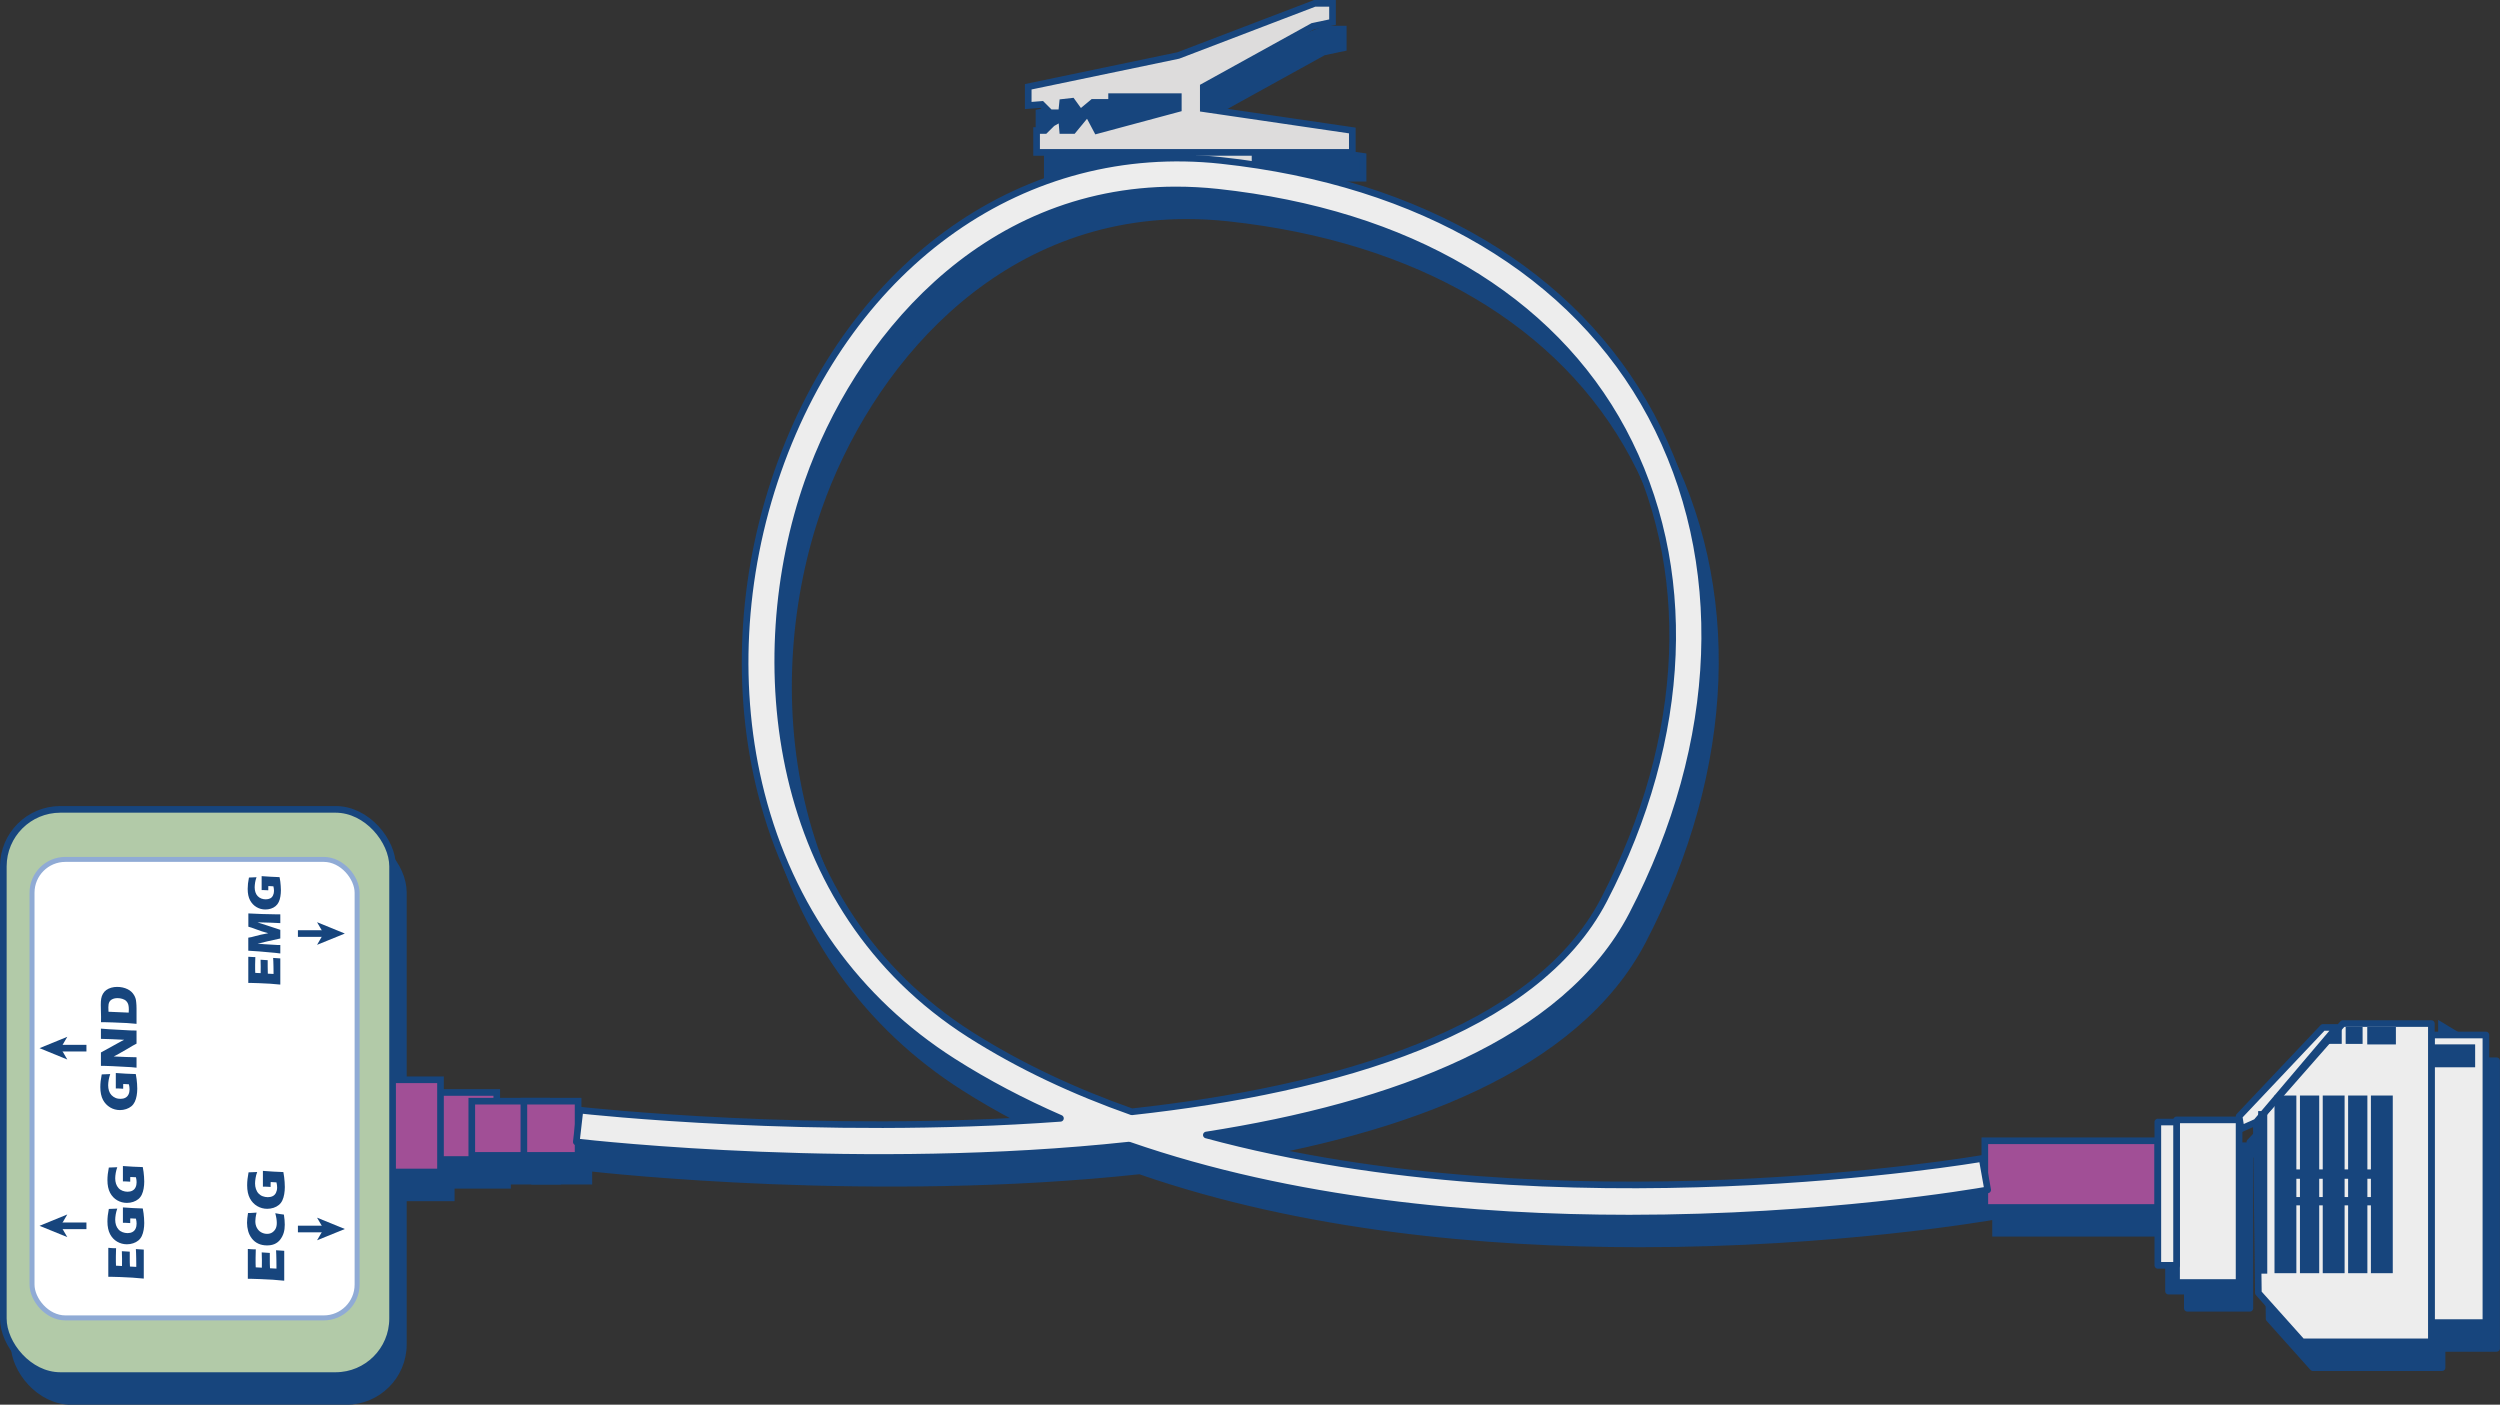 <svg xmlns="http://www.w3.org/2000/svg" id="Calque_2" data-name="Calque 2" viewBox="0 0 376.28 211.42"><rect x="0" y="0" width="376.28" height="211.42" fill="#333333" stroke="none"/><defs><style>      .cls-1 {        fill: #b2caa8;      }      .cls-1, .cls-2, .cls-3, .cls-4, .cls-5, .cls-6, .cls-7 {        stroke-miterlimit: 10;      }      .cls-1, .cls-2, .cls-4, .cls-8, .cls-6, .cls-9, .cls-7 {        stroke: #17457d;      }      .cls-2, .cls-3, .cls-8, .cls-10 {        fill: #17457d;      }      .cls-3, .cls-5 {        stroke: #90abd5;        stroke-width: .75px;      }      .cls-4 {        fill: #a14f96;      }      .cls-5 {        fill: #fff;      }      .cls-8, .cls-9 {        stroke-linecap: round;        stroke-linejoin: round;      }      .cls-10, .cls-11 {        stroke-width: 0px;      }      .cls-6, .cls-11 {        fill: #dddcdc;      }      .cls-9 {        fill: #ededed;      }      .cls-7 {        fill: none;      }    </style></defs><g id="Calque_5" data-name="Calque 5"><g><rect class="cls-2" x="62.59" y="168.31" width="13.8" height="10.09"></rect><rect class="cls-2" x="72.63" y="169.62" width="11.29" height="8.16"></rect><rect class="cls-2" x="80.47" y="169.62" width="8.16" height="8.16"></rect><rect class="cls-2" x="53.52" y="166.41" width="14.4" height="13.88"></rect><rect class="cls-2" x="2.12" y="125.71" width="58.59" height="85.22" rx="8.58" ry="8.58"></rect><rect class="cls-3" x="6.44" y="133.23" width="48.93" height="69.01" rx="5.02" ry="5.02"></rect><rect class="cls-2" x="300.36" y="175.58" width="26.04" height="10.04"></rect><rect class="cls-8" x="329.22" y="172.44" width="9.41" height="24.47"></rect><rect class="cls-8" x="326.39" y="172.76" width="2.82" height="21.57"></rect><rect class="cls-8" x="367.56" y="159.66" width="8.21" height="43.29"></rect><rect class="cls-10" x="367.56" y="161.07" width="6.59" height="3.45"></rect><polygon class="cls-8" points="367.56 159.66 367.56 157.94 354.23 157.94 341.22 172.76 341.53 198.48 348.12 205.85 367.56 205.85 367.56 202.95 367.56 159.66"></polygon><polygon class="cls-10" points="368.58 159.66 368.58 157.39 372.35 159.66 368.58 159.66"></polygon><polygon class="cls-8" points="353.29 158.53 351.25 158.53 338.63 171.9 338.94 173.78 341.22 172.76 353.29 158.53"></polygon><rect class="cls-10" x="341.49" y="171.11" width="1.37" height="24.47"></rect><rect class="cls-10" x="343.96" y="168.77" width="3.29" height="26.74"></rect><rect class="cls-10" x="347.78" y="168.77" width="2.9" height="26.74"></rect><rect class="cls-10" x="351.21" y="168.77" width="3.29" height="26.74"></rect><rect class="cls-10" x="355.04" y="168.77" width="2.9" height="26.74"></rect><rect class="cls-10" x="358.47" y="168.77" width="3.29" height="26.74"></rect><rect class="cls-10" x="346.31" y="179.89" width="14.66" height="1.41"></rect><rect class="cls-10" x="345.61" y="184.05" width="15.37" height="1.25"></rect><rect class="cls-10" x="354.66" y="158.45" width="2.55" height="2.55"></rect><rect class="cls-10" x="357.92" y="158.45" width="4.31" height="2.63"></rect><polygon class="cls-10" points="354.08 158.53 354.08 161 351.96 161 354.08 158.53"></polygon><rect class="cls-10" x="181.63" y="22.04" width="8.39" height="8.39"></rect><polygon class="cls-2" points="182.73 20.23 182.73 16.94 199.2 7.84 202.18 7.21 202.18 4.38 199.51 4.38 178.96 12.23 156.38 16.94 156.38 19.76 158.42 19.6 159.67 20.86 161.4 20.86 161.56 19.29 162.97 19.13 164.22 20.86 166.1 19.29 168.93 19.29 168.93 18.43 178.96 18.43 178.96 20.23 166.73 23.53 165.32 20.86 163.12 23.53 161.56 23.53 161.4 21.64 159.99 22.43 158.89 23.53 157.63 23.53 157.63 26.82 205.16 26.82 205.16 23.53 182.73 20.23"></polygon><path class="cls-8" d="M246.77,187.22c-23.2,0-50.59-2.44-75.23-10.99-39.84,4.3-80.19-.14-83.19-.48l.55-4.78c.67.08,35.53,3.92,72.32,1.23-5.63-2.46-11.05-5.29-16.17-8.55-14.5-9.23-24.48-23.17-28.86-40.33-3.95-15.45-3.06-32.68,2.49-48.52,11.07-31.59,37.26-49.95,66.74-46.77,30.2,3.26,53.18,16.89,64.69,38.37,11.69,21.81,10.66,49.2-2.83,75.16-10.01,19.27-35.99,28.76-64.1,33.15,53.31,14.44,115.98,3.66,116.76,3.53l.84,4.73c-1.92.34-24.61,4.25-54.01,4.25ZM178.61,32.47c-29.38,0-48.07,23.04-55.39,43.92-9.34,26.65-5.68,64.05,24.41,83.2,7.49,4.76,15.71,8.59,24.34,11.63,30.78-3.38,60.72-12.01,71.05-31.88,12.74-24.52,13.78-50.28,2.85-70.67-10.74-20.04-32.39-32.77-60.97-35.86-2.15-.23-4.24-.34-6.29-.34Z"></path><g><line class="cls-7" x1="46.46" y1="144.39" x2="50.55" y2="144.39"></line><polygon class="cls-10" points="53.52 144.39 49.34 146.1 50.33 144.39 49.34 142.68 53.52 144.39"></polygon></g><g><line class="cls-7" x1="46.46" y1="188.86" x2="50.55" y2="188.86"></line><polygon class="cls-10" points="53.52 188.86 49.34 190.56 50.33 188.86 49.34 187.15 53.52 188.86"></polygon></g><g><line class="cls-7" x1="14.62" y1="188.38" x2="10.53" y2="188.38"></line><polygon class="cls-10" points="7.56 188.38 11.74 186.67 10.75 188.38 11.74 190.09 7.56 188.38"></polygon></g><g><line class="cls-7" x1="14.62" y1="161.64" x2="10.53" y2="161.64"></line><polygon class="cls-10" points="7.56 161.64 11.74 159.94 10.75 161.64 11.74 163.35 7.56 161.64"></polygon></g><g><path class="cls-10" d="M23.22,196.32c-.67-.06-1.23-.11-1.68-.14s-1.05-.06-1.8-.09-1.25-.04-1.49-.04h-.34c0-.61,0-1.35,0-2.22,0-.8,0-1.51,0-2.13h.13s.14.02.34.03l.42.02c.09,0,.18,0,.28,0-.02.5-.03.92-.03,1.26,0,.37,0,.63,0,.76s0,.34.02.61l.9.05c0-.31.01-.66.01-1.07,0-.15,0-.53-.03-1.16.33.03.73.05,1.19.07,0,.45,0,.8,0,1.04,0,.36,0,.76.03,1.2l.95.05v-.45c0-.13,0-.41-.01-.82l-.02-.81c0-.12-.01-.32-.03-.6.38.03.78.06,1.19.08,0,.63,0,1.33,0,2.09v1.72s0,.55,0,.55Z"></path><path class="cls-10" d="M20.12,187.92c0-.36,0-.7,0-1.02,0-.55,0-.98,0-1.29.36.03.86.07,1.51.1.65.04,1.15.06,1.48.06.05.3.09.55.12.74s.05.43.07.71.03.52.03.74c0,.35-.03.7-.09,1.04s-.15.65-.28.92-.3.49-.52.67-.48.32-.78.42-.61.15-.93.15c-.53,0-1.02-.13-1.47-.39s-.81-.64-1.07-1.13-.4-1.13-.4-1.91c0-.57.07-1.2.21-1.89.38,0,.8-.02,1.27-.05-.06.19-.11.34-.14.45s-.06.25-.09.41-.05.3-.06.44-.02.26-.02.37c0,.29.04.56.12.81s.21.47.38.66.37.32.61.41.49.14.75.14.51-.05.72-.16.37-.27.48-.5.16-.48.16-.76c0-.23-.03-.48-.1-.76l-.85-.04c0,.17-.01.27-.01.3v.41s-.48-.03-.48-.03c-.05,0-.13,0-.22-.01s-.23,0-.4,0Z"></path><path class="cls-10" d="M20.12,181.69c0-.36,0-.7,0-1.02,0-.55,0-.98,0-1.29.36.03.86.07,1.51.1.65.04,1.15.06,1.48.06.05.3.09.55.12.74s.05.43.07.71.03.52.03.74c0,.35-.03.7-.09,1.04s-.15.65-.28.92-.3.49-.52.67-.48.32-.78.42-.61.15-.93.15c-.53,0-1.02-.13-1.47-.39s-.81-.64-1.07-1.13-.4-1.13-.4-1.91c0-.57.07-1.2.21-1.89.38,0,.8-.02,1.27-.05-.06.19-.11.34-.14.45s-.06.25-.09.41-.05.3-.06.44-.02.26-.02.37c0,.29.04.56.12.81s.21.47.38.66.37.32.61.41.49.14.75.14.51-.05.72-.16.37-.27.48-.5.16-.48.16-.76c0-.23-.03-.48-.1-.76l-.85-.04c0,.17-.01.27-.01.3v.41s-.48-.03-.48-.03c-.05,0-.13,0-.22-.01s-.23,0-.4,0Z"></path></g><g><path class="cls-10" d="M19.04,167.71c0-.36,0-.7,0-1.03,0-.56,0-.99,0-1.3.36.03.87.07,1.52.1s1.15.06,1.49.06c.05.3.09.55.12.75s.05.44.07.71.03.53.03.74c0,.36-.03.71-.09,1.05s-.15.65-.28.92-.3.5-.52.68-.48.32-.78.42-.61.15-.93.15c-.53,0-1.03-.13-1.48-.4s-.82-.65-1.08-1.14-.4-1.14-.4-1.92c0-.57.07-1.21.21-1.91.38,0,.81-.02,1.28-.05-.06.19-.11.34-.14.46s-.06.25-.09.41-.05.3-.06.44-.02.27-.02.38c0,.29.04.56.12.82s.21.48.38.66.38.32.61.42.49.14.75.14.51-.05.72-.16.37-.27.48-.5.16-.48.16-.76c0-.23-.03-.49-.1-.77l-.85-.05c0,.17-.01.27-.01.3v.42s-.48-.03-.48-.03c-.05,0-.13,0-.23-.01s-.23,0-.4,0Z"></path><path class="cls-10" d="M22.17,164.58l-.82-.08-2.8-.15-1.13-.04h-.61c0-.41,0-.77,0-1.08,0-.22,0-.54,0-.94l3.05-1.68.45-.23c-.44-.03-1.06-.06-1.85-.09-.79-.03-1.34-.05-1.65-.05,0-.32,0-.58,0-.77,0-.09,0-.35,0-.77l1.17.09,3.25.18.94.02c0,.34,0,.66,0,.95,0,.25,0,.59,0,1.02-.26.14-.44.24-.56.3l-1.12.66c-.37.22-.72.42-1.05.6-.21.12-.45.24-.7.37l1.86.08,1.57.04c0,.32,0,.57,0,.74,0,.14,0,.41,0,.81Z"></path><path class="cls-10" d="M22.17,157.98c-.6-.06-1.08-.1-1.43-.12-.53-.03-1.23-.06-2.07-.09-.65-.02-1.11-.04-1.39-.04h-.46c0-.31.01-.57.01-.79s0-.5-.02-.84-.02-.68-.02-.98c0-.35.02-.66.06-.92.04-.26.13-.51.26-.74s.3-.42.51-.57.46-.27.74-.35.58-.12.88-.12.58.03.85.09.52.15.74.26.41.24.57.39.29.32.41.52c.08.14.15.29.2.44s.09.35.11.6c.03.28.05.6.05.96v1.59c-.01.15,0,.39,0,.73ZM20.99,156.28c.01-.14.02-.29.02-.45,0-.27-.02-.51-.07-.71-.05-.21-.15-.39-.3-.55s-.35-.27-.6-.35-.49-.11-.74-.11c-.31,0-.57.06-.79.17s-.36.26-.45.45-.13.44-.13.76c0,.19,0,.41.02.67l3.03.13Z"></path></g><g><path class="cls-10" d="M43.8,152.07c-.61-.06-1.11-.1-1.52-.13s-.95-.05-1.63-.08-1.13-.04-1.35-.04h-.31c0-.55,0-1.22,0-2.01,0-.73,0-1.37,0-1.92h.12s.13.02.31.02l.38.02c.08,0,.17,0,.25,0-.02.45-.03.83-.03,1.14,0,.34,0,.57,0,.69s0,.3.02.55l.81.04c0-.28.01-.6.01-.97,0-.13,0-.48-.02-1.05.3.02.66.05,1.07.07,0,.41,0,.72,0,.94,0,.32,0,.69.02,1.09l.86.04v-.4c0-.12,0-.37-.01-.74l-.02-.73c0-.11-.01-.29-.03-.54.35.03.71.05,1.08.07,0,.57,0,1.2,0,1.88v1.55s0,.5,0,.5Z"></path><path class="cls-10" d="M43.8,147.39l-.71-.09-2.47-.22-1.63-.11c0-.43,0-.77,0-1.02,0-.2,0-.52,0-.94.2-.03.35-.06.46-.08s.31-.07.61-.16c.3-.08.57-.15.79-.2s.6-.13,1.14-.23c-.37-.1-.69-.2-.95-.28-.27-.08-.57-.19-.9-.32s-.56-.21-.66-.24-.26-.08-.48-.14c0-.35,0-.7,0-1.04,0-.23,0-.55,0-.96.79.04,1.47.07,2.04.09,1.11.03,1.88.05,2.3.05.09,0,.24,0,.47,0,0,.31,0,.53,0,.65,0,.18,0,.4,0,.67-.21-.02-.71-.04-1.51-.07-.79-.03-1.3-.04-1.52-.04-.1,0-.23,0-.4,0l1.43.46,2,.66c0,.31,0,.52,0,.63,0,.15,0,.37,0,.67l-1.94.43-1.03.25s-.09.02-.15.03-.16.03-.31.06l.98.09,2,.12h.45c0,.33,0,.54,0,.63,0,.12,0,.33,0,.63Z"></path><path class="cls-10" d="M41,137.84c0-.32,0-.63,0-.92,0-.5,0-.89,0-1.17.32.03.78.06,1.37.09.59.03,1.03.05,1.33.06.05.27.08.49.11.67s.04.39.06.64.03.47.03.67c0,.32-.03.63-.08.94s-.13.58-.25.83-.27.44-.47.61-.43.29-.7.38-.55.13-.84.13c-.48,0-.92-.12-1.33-.36s-.73-.58-.97-1.02-.36-1.02-.36-1.72c0-.51.06-1.08.19-1.71.34,0,.72-.02,1.14-.05-.06.17-.1.31-.13.41s-.06.23-.08.37-.04.27-.05.4-.02.24-.02.34c0,.26.04.5.11.73s.19.43.34.59.34.29.55.37.44.12.68.12.46-.05.65-.14.33-.24.43-.45.15-.43.15-.68c0-.21-.03-.44-.09-.69l-.76-.04c0,.15-.01.24-.01.27v.37s-.43-.02-.43-.02c-.05,0-.12,0-.2-.01s-.21,0-.36,0Z"></path></g><g><path class="cls-10" d="M44.38,196.64c-.69-.07-1.27-.12-1.73-.15s-1.08-.06-1.85-.09-1.28-.05-1.53-.05h-.35c0-.63,0-1.39,0-2.29,0-.83,0-1.55,0-2.19h.13s.15.02.35.03l.44.02c.09,0,.19,0,.28,0-.02.52-.03.95-.03,1.3,0,.39,0,.65,0,.78s0,.35.02.63l.92.05c0-.32.01-.68.01-1.1,0-.15,0-.55-.03-1.2.34.03.75.05,1.22.08,0,.46,0,.82,0,1.07,0,.37,0,.78.03,1.24l.97.05v-.46c0-.14,0-.42-.01-.85l-.02-.83c0-.12-.01-.33-.03-.62.4.03.8.06,1.23.08,0,.65,0,1.37,0,2.15v1.76s0,.57,0,.57Z"></path><path class="cls-10" d="M43.04,186.48c.16.03.38.07.66.12s.5.08.65.09c.09.57.13,1.08.13,1.53s-.05.84-.16,1.21-.29.72-.53,1.03-.54.53-.87.67-.71.2-1.12.2c-.48,0-.92-.09-1.31-.27s-.71-.44-.97-.78-.44-.71-.55-1.11-.17-.82-.17-1.25c0-.4.05-.88.15-1.47h.34c.15-.01.31-.02.49-.03l.46-.03c-.07.31-.13.57-.15.76s-.04.37-.04.54c0,.36.07.69.22.97s.35.52.63.68.58.25.91.25c.3,0,.57-.07.78-.21s.39-.33.51-.56.18-.53.18-.88c0-.19-.02-.4-.05-.62s-.09-.5-.18-.84Z"></path><path class="cls-10" d="M41.18,182.5c0-.37,0-.72,0-1.05,0-.57,0-1.01,0-1.33.37.03.88.07,1.56.11s1.18.06,1.52.07c.06.31.1.56.12.76s.05.44.07.73.03.54.03.76c0,.36-.03.72-.09,1.07s-.15.66-.28.94-.31.51-.53.69-.49.33-.8.43-.63.15-.95.15c-.54,0-1.05-.14-1.51-.41s-.83-.66-1.1-1.17-.41-1.16-.41-1.96c0-.59.07-1.23.21-1.95.39,0,.82-.02,1.3-.05-.06.19-.11.35-.15.47s-.06.26-.09.42-.05.31-.06.45-.02.27-.02.38c0,.29.04.57.13.83s.21.49.39.68.38.33.63.42.5.14.77.14.52-.05.74-.16.38-.28.49-.51.17-.49.17-.78c0-.24-.03-.5-.1-.78l-.87-.05c0,.17-.01.28-.01.31v.43s-.49-.03-.49-.03c-.05,0-.13,0-.23-.01s-.24,0-.41,0Z"></path></g></g><g><rect class="cls-4" x="60.97" y="164.43" width="13.8" height="10.09"></rect><rect class="cls-4" x="71.01" y="165.74" width="11.29" height="8.16"></rect><rect class="cls-4" x="78.85" y="165.74" width="8.16" height="8.16"></rect><rect class="cls-4" x="51.9" y="162.52" width="14.4" height="13.88"></rect><rect class="cls-1" x=".5" y="121.82" width="58.59" height="85.22" rx="8.58" ry="8.58"></rect><rect class="cls-5" x="4.82" y="129.35" width="48.93" height="69.01" rx="5.02" ry="5.02"></rect><rect class="cls-4" x="298.74" y="171.7" width="26.04" height="10.04"></rect><rect class="cls-9" x="327.6" y="168.56" width="9.41" height="24.47"></rect><rect class="cls-9" x="324.78" y="168.88" width="2.82" height="21.57"></rect><rect class="cls-9" x="365.95" y="155.78" width="8.21" height="43.29"></rect><rect class="cls-10" x="365.95" y="157.19" width="6.59" height="3.45"></rect><polygon class="cls-9" points="365.95 155.78 365.95 154.06 352.62 154.06 339.6 168.88 339.91 194.6 346.5 201.97 365.95 201.97 365.95 199.07 365.95 155.78"></polygon><polygon class="cls-10" points="366.97 155.78 366.97 153.51 370.73 155.78 366.97 155.78"></polygon><polygon class="cls-9" points="351.68 154.64 349.64 154.64 337.01 168.01 337.32 169.9 339.6 168.88 351.68 154.64"></polygon><rect class="cls-10" x="339.88" y="167.23" width="1.37" height="24.47"></rect><rect class="cls-10" x="342.34" y="164.89" width="3.29" height="26.74"></rect><rect class="cls-10" x="346.17" y="164.89" width="2.9" height="26.74"></rect><rect class="cls-10" x="349.6" y="164.89" width="3.29" height="26.74"></rect><rect class="cls-10" x="353.42" y="164.89" width="2.9" height="26.74"></rect><rect class="cls-10" x="356.85" y="164.89" width="3.29" height="26.74"></rect><rect class="cls-10" x="344.7" y="176.01" width="14.66" height="1.41"></rect><rect class="cls-10" x="343.99" y="180.17" width="15.37" height="1.25"></rect><rect class="cls-10" x="353.05" y="154.57" width="2.55" height="2.55"></rect><rect class="cls-10" x="356.3" y="154.57" width="4.31" height="2.63"></rect><polygon class="cls-10" points="352.46 154.64 352.46 157.11 350.34 157.11 352.46 154.64"></polygon><rect class="cls-11" x="180.01" y="18.15" width="8.39" height="8.39"></rect><polygon class="cls-6" points="181.11 16.35 181.11 13.06 197.58 3.96 200.56 3.33 200.56 .5 197.89 .5 177.35 8.35 154.76 13.06 154.76 15.88 156.8 15.72 158.06 16.98 159.78 16.98 159.94 15.41 161.35 15.25 162.6 16.98 164.49 15.41 167.31 15.41 167.31 14.55 177.35 14.55 177.35 16.35 165.11 19.64 163.7 16.98 161.51 19.64 159.94 19.64 159.78 17.76 158.37 18.55 157.27 19.64 156.02 19.64 156.02 22.94 203.54 22.94 203.54 19.64 181.11 16.35"></polygon><path class="cls-9" d="M245.16,183.34c-23.2,0-50.59-2.44-75.23-10.99-39.84,4.3-80.19-.14-83.19-.48l.55-4.78c.67.08,35.53,3.92,72.32,1.23-5.63-2.46-11.05-5.29-16.17-8.55-14.5-9.23-24.48-23.17-28.86-40.33-3.95-15.45-3.06-32.68,2.49-48.52,11.07-31.59,37.26-49.95,66.74-46.77,30.2,3.26,53.18,16.89,64.69,38.37,11.69,21.81,10.66,49.2-2.83,75.16-10.01,19.27-35.99,28.76-64.1,33.15,53.31,14.44,115.98,3.66,116.76,3.53l.84,4.73c-1.92.34-24.61,4.25-54.01,4.25ZM176.99,28.59c-29.38,0-48.07,23.04-55.39,43.92-9.34,26.65-5.68,64.05,24.41,83.2,7.49,4.76,15.71,8.59,24.34,11.63,30.78-3.38,60.72-12.01,71.05-31.88,12.74-24.52,13.78-50.28,2.85-70.67-10.74-20.04-32.39-32.77-60.97-35.86-2.15-.23-4.24-.34-6.29-.34Z"></path><g><line class="cls-7" x1="44.84" y1="140.51" x2="48.94" y2="140.51"></line><polygon class="cls-10" points="51.9 140.51 47.72 142.21 48.71 140.51 47.72 138.8 51.9 140.51"></polygon></g><g><line class="cls-7" x1="44.84" y1="184.98" x2="48.94" y2="184.98"></line><polygon class="cls-10" points="51.9 184.98 47.72 186.68 48.71 184.98 47.72 183.27 51.9 184.98"></polygon></g><g><line class="cls-7" x1="13.01" y1="184.5" x2="8.91" y2="184.5"></line><polygon class="cls-10" points="5.95 184.5 10.13 182.79 9.13 184.5 10.13 186.2 5.95 184.5"></polygon></g><g><line class="cls-7" x1="13.01" y1="157.76" x2="8.91" y2="157.76"></line><polygon class="cls-10" points="5.95 157.76 10.13 156.05 9.13 157.76 10.13 159.47 5.95 157.76"></polygon></g><g><path class="cls-10" d="M21.61,192.44c-.67-.06-1.23-.11-1.68-.14s-1.05-.06-1.8-.09-1.25-.04-1.49-.04h-.34c0-.61,0-1.35,0-2.22,0-.8,0-1.51,0-2.13h.13s.14.02.34.03l.42.02c.09,0,.18,0,.28,0-.02.5-.03.92-.03,1.26,0,.37,0,.63,0,.76s0,.34.02.61l.9.05c0-.31.01-.66.01-1.07,0-.15,0-.53-.03-1.16.33.03.73.05,1.19.07,0,.45,0,.8,0,1.04,0,.36,0,.76.03,1.2l.95.05v-.45c0-.13,0-.41-.01-.82l-.02-.81c0-.12-.01-.32-.03-.6.38.03.78.06,1.19.08,0,.63,0,1.33,0,2.09v1.72s0,.55,0,.55Z"></path><path class="cls-10" d="M18.5,184.04c0-.36,0-.7,0-1.02,0-.55,0-.98,0-1.29.36.03.86.07,1.51.1.65.04,1.15.06,1.48.06.05.3.09.55.12.74s.05.43.07.71.03.52.03.74c0,.35-.03.7-.09,1.04s-.15.65-.28.92-.3.49-.52.67-.48.32-.78.42-.61.15-.93.15c-.53,0-1.02-.13-1.47-.39s-.81-.64-1.07-1.13-.4-1.13-.4-1.91c0-.57.07-1.2.21-1.89.38,0,.8-.02,1.27-.05-.06.19-.11.34-.14.45s-.06.25-.09.41-.05.3-.06.44-.02.26-.02.37c0,.29.04.56.12.81s.21.47.38.66.37.32.61.41.49.14.75.14.51-.05.72-.16.37-.27.48-.5.16-.48.16-.76c0-.23-.03-.48-.1-.76l-.85-.04c0,.17-.01.27-.01.3v.41s-.48-.03-.48-.03c-.05,0-.13,0-.22-.01s-.23,0-.4,0Z"></path><path class="cls-10" d="M18.5,177.81c0-.36,0-.7,0-1.02,0-.55,0-.98,0-1.29.36.03.86.07,1.51.1.65.04,1.15.06,1.48.06.05.3.09.55.12.74s.05.43.07.71.03.52.03.74c0,.35-.03.7-.09,1.04s-.15.65-.28.92-.3.49-.52.67-.48.32-.78.42-.61.15-.93.15c-.53,0-1.02-.13-1.47-.39s-.81-.64-1.07-1.13-.4-1.13-.4-1.91c0-.57.07-1.2.21-1.89.38,0,.8-.02,1.27-.05-.06.19-.11.34-.14.45s-.06.25-.09.41-.05.3-.06.44-.02.26-.02.37c0,.29.04.56.12.81s.21.47.38.66.37.32.61.41.49.14.75.14.51-.05.72-.16.37-.27.48-.5.16-.48.16-.76c0-.23-.03-.48-.1-.76l-.85-.04c0,.17-.01.27-.01.3v.41s-.48-.03-.48-.03c-.05,0-.13,0-.22-.01s-.23,0-.4,0Z"></path></g><g><path class="cls-10" d="M17.43,163.83c0-.36,0-.7,0-1.03,0-.56,0-.99,0-1.3.36.03.87.07,1.52.1s1.15.06,1.49.06c.05.3.09.55.12.75s.05.44.07.71.03.53.03.74c0,.36-.03.71-.09,1.05s-.15.65-.28.92-.3.5-.52.68-.48.32-.78.42-.61.15-.93.15c-.53,0-1.03-.13-1.48-.4s-.82-.65-1.08-1.14-.4-1.14-.4-1.92c0-.57.07-1.21.21-1.91.38,0,.81-.02,1.28-.05-.06.19-.11.34-.14.46s-.06.25-.09.41-.05.3-.06.44-.02.27-.02.38c0,.29.04.56.12.82s.21.48.38.66.38.32.61.42.49.14.75.14.51-.05.72-.16.37-.27.48-.5.16-.48.16-.76c0-.23-.03-.49-.1-.77l-.85-.05c0,.17-.01.27-.01.3v.42s-.48-.03-.48-.03c-.05,0-.13,0-.23-.01s-.23,0-.4,0Z"></path><path class="cls-10" d="M20.55,160.7l-.82-.08-2.8-.15-1.13-.04h-.61c0-.41,0-.77,0-1.08,0-.22,0-.54,0-.94l3.05-1.68.45-.23c-.44-.03-1.06-.06-1.85-.09-.79-.03-1.34-.05-1.65-.05,0-.32,0-.58,0-.77,0-.09,0-.35,0-.77l1.17.09,3.25.18.94.02c0,.34,0,.66,0,.95,0,.25,0,.59,0,1.02-.26.14-.44.24-.56.3l-1.12.66c-.37.22-.72.42-1.05.6-.21.12-.45.24-.7.37l1.86.08,1.57.04c0,.32,0,.57,0,.74,0,.14,0,.41,0,.81Z"></path><path class="cls-10" d="M20.55,154.1c-.6-.06-1.08-.1-1.43-.12-.53-.03-1.23-.06-2.07-.09-.65-.02-1.11-.04-1.39-.04h-.46c0-.31.01-.57.01-.79s0-.5-.02-.84-.02-.68-.02-.98c0-.35.02-.66.06-.92.04-.26.13-.51.26-.74s.3-.42.51-.57.46-.27.74-.35.58-.12.88-.12.58.03.85.09.52.15.74.26.41.24.57.39.29.32.41.52c.08.14.15.29.2.44s.09.35.11.6c.03.28.05.6.05.96v1.59c-.01.15,0,.39,0,.73ZM19.37,152.4c.01-.14.02-.29.02-.45,0-.27-.02-.51-.07-.71-.05-.21-.15-.39-.3-.55s-.35-.27-.6-.35-.49-.11-.74-.11c-.31,0-.57.06-.79.17s-.36.26-.45.45-.13.44-.13.76c0,.19,0,.41.02.67l3.03.13Z"></path></g><g><path class="cls-10" d="M42.18,148.19c-.61-.06-1.11-.1-1.52-.13s-.95-.05-1.63-.08-1.13-.04-1.35-.04h-.31c0-.55,0-1.22,0-2.01,0-.73,0-1.37,0-1.92h.12s.13.02.31.02l.38.02c.08,0,.17,0,.25,0-.02.45-.03.83-.03,1.14,0,.34,0,.57,0,.69s0,.3.02.55l.81.04c0-.28.01-.6.01-.97,0-.13,0-.48-.02-1.05.3.02.66.05,1.07.07,0,.41,0,.72,0,.94,0,.32,0,.69.02,1.09l.86.04v-.4c0-.12,0-.37-.01-.74l-.02-.73c0-.11-.01-.29-.03-.54.35.03.71.05,1.08.07,0,.57,0,1.2,0,1.88v1.55s0,.5,0,.5Z"></path><path class="cls-10" d="M42.18,143.51l-.71-.09-2.47-.22-1.63-.11c0-.43,0-.77,0-1.02,0-.2,0-.52,0-.94.2-.03.35-.06.46-.08s.31-.07.61-.16c.3-.08.57-.15.79-.2s.6-.13,1.14-.23c-.37-.1-.69-.2-.95-.28-.27-.08-.57-.19-.9-.32s-.56-.21-.66-.24-.26-.08-.48-.14c0-.35,0-.7,0-1.04,0-.23,0-.55,0-.96.79.04,1.47.07,2.04.09,1.11.03,1.88.05,2.3.05.09,0,.24,0,.47,0,0,.31,0,.53,0,.65,0,.18,0,.4,0,.67-.21-.02-.71-.04-1.51-.07-.79-.03-1.3-.04-1.52-.04-.1,0-.23,0-.4,0l1.43.46,2,.66c0,.31,0,.52,0,.63,0,.15,0,.37,0,.67l-1.94.43-1.03.25s-.09.02-.15.03-.16.03-.31.06l.98.09,2,.12h.45c0,.33,0,.54,0,.63,0,.12,0,.33,0,.63Z"></path><path class="cls-10" d="M39.38,133.96c0-.32,0-.63,0-.92,0-.5,0-.89,0-1.17.32.03.78.06,1.37.09.59.03,1.03.05,1.33.06.05.27.08.49.11.67s.04.39.06.64.03.47.03.67c0,.32-.03.63-.08.94s-.13.58-.25.83-.27.44-.47.61-.43.29-.7.38-.55.13-.84.13c-.48,0-.92-.12-1.33-.36s-.73-.58-.97-1.02-.36-1.02-.36-1.72c0-.51.06-1.08.19-1.71.34,0,.72-.02,1.14-.05-.06.17-.1.31-.13.41s-.06.23-.08.37-.04.27-.05.4-.02.24-.02.34c0,.26.04.5.11.73s.19.43.34.59.34.29.55.37.44.12.68.12.46-.05.65-.14.33-.24.43-.45.15-.43.15-.68c0-.21-.03-.44-.09-.69l-.76-.04c0,.15-.01.24-.01.27v.37s-.43-.02-.43-.02c-.05,0-.12,0-.2-.01s-.21,0-.36,0Z"></path></g><g><path class="cls-10" d="M42.76,192.76c-.69-.07-1.27-.12-1.73-.15s-1.08-.06-1.85-.09-1.28-.05-1.53-.05h-.35c0-.63,0-1.39,0-2.29,0-.83,0-1.55,0-2.19h.13s.15.02.35.03l.44.02c.09,0,.19,0,.28,0-.02.52-.03.95-.03,1.3,0,.39,0,.65,0,.78s0,.35.02.63l.92.05c0-.32.01-.68.01-1.1,0-.15,0-.55-.03-1.2.34.03.75.05,1.22.08,0,.46,0,.82,0,1.07,0,.37,0,.78.03,1.24l.97.05v-.46c0-.14,0-.42-.01-.85l-.02-.83c0-.12-.01-.33-.03-.62.4.03.8.06,1.23.08,0,.65,0,1.37,0,2.15v1.76s0,.57,0,.57Z"></path><path class="cls-10" d="M41.42,182.6c.16.03.38.07.66.12s.5.08.65.09c.09.57.13,1.08.13,1.53s-.05.84-.16,1.21-.29.72-.53,1.03-.54.53-.87.67-.71.2-1.12.2c-.48,0-.92-.09-1.31-.27s-.71-.44-.97-.78-.44-.71-.55-1.11-.17-.82-.17-1.25c0-.4.05-.88.15-1.47h.34c.15-.01.31-.02.49-.03l.46-.03c-.07.31-.13.57-.15.76s-.04.37-.04.54c0,.36.07.69.22.97s.35.52.63.68.58.25.91.25c.3,0,.57-.07.78-.21s.39-.33.51-.56.18-.53.18-.88c0-.19-.02-.4-.05-.62s-.09-.5-.18-.84Z"></path><path class="cls-10" d="M39.57,178.61c0-.37,0-.72,0-1.05,0-.57,0-1.01,0-1.33.37.03.88.07,1.56.11.67.04,1.18.06,1.52.07.06.31.1.56.12.76s.05.44.07.73.03.54.03.76c0,.36-.03.72-.09,1.07s-.15.66-.28.94-.31.51-.53.69-.49.33-.8.43-.63.15-.95.15c-.54,0-1.05-.14-1.51-.41s-.83-.66-1.1-1.17-.41-1.16-.41-1.96c0-.59.07-1.23.21-1.95.39,0,.82-.02,1.3-.05-.06.19-.11.35-.15.47s-.06.26-.09.42-.05.31-.06.45-.02.27-.02.38c0,.29.04.57.13.83s.21.49.39.68.38.33.63.42.5.14.77.14.52-.05.74-.16.38-.28.49-.51.17-.49.17-.78c0-.24-.03-.5-.1-.78l-.87-.05c0,.17-.01.28-.01.31v.43s-.49-.03-.49-.03c-.05,0-.13,0-.23-.01s-.24,0-.41,0Z"></path></g></g></g></svg>